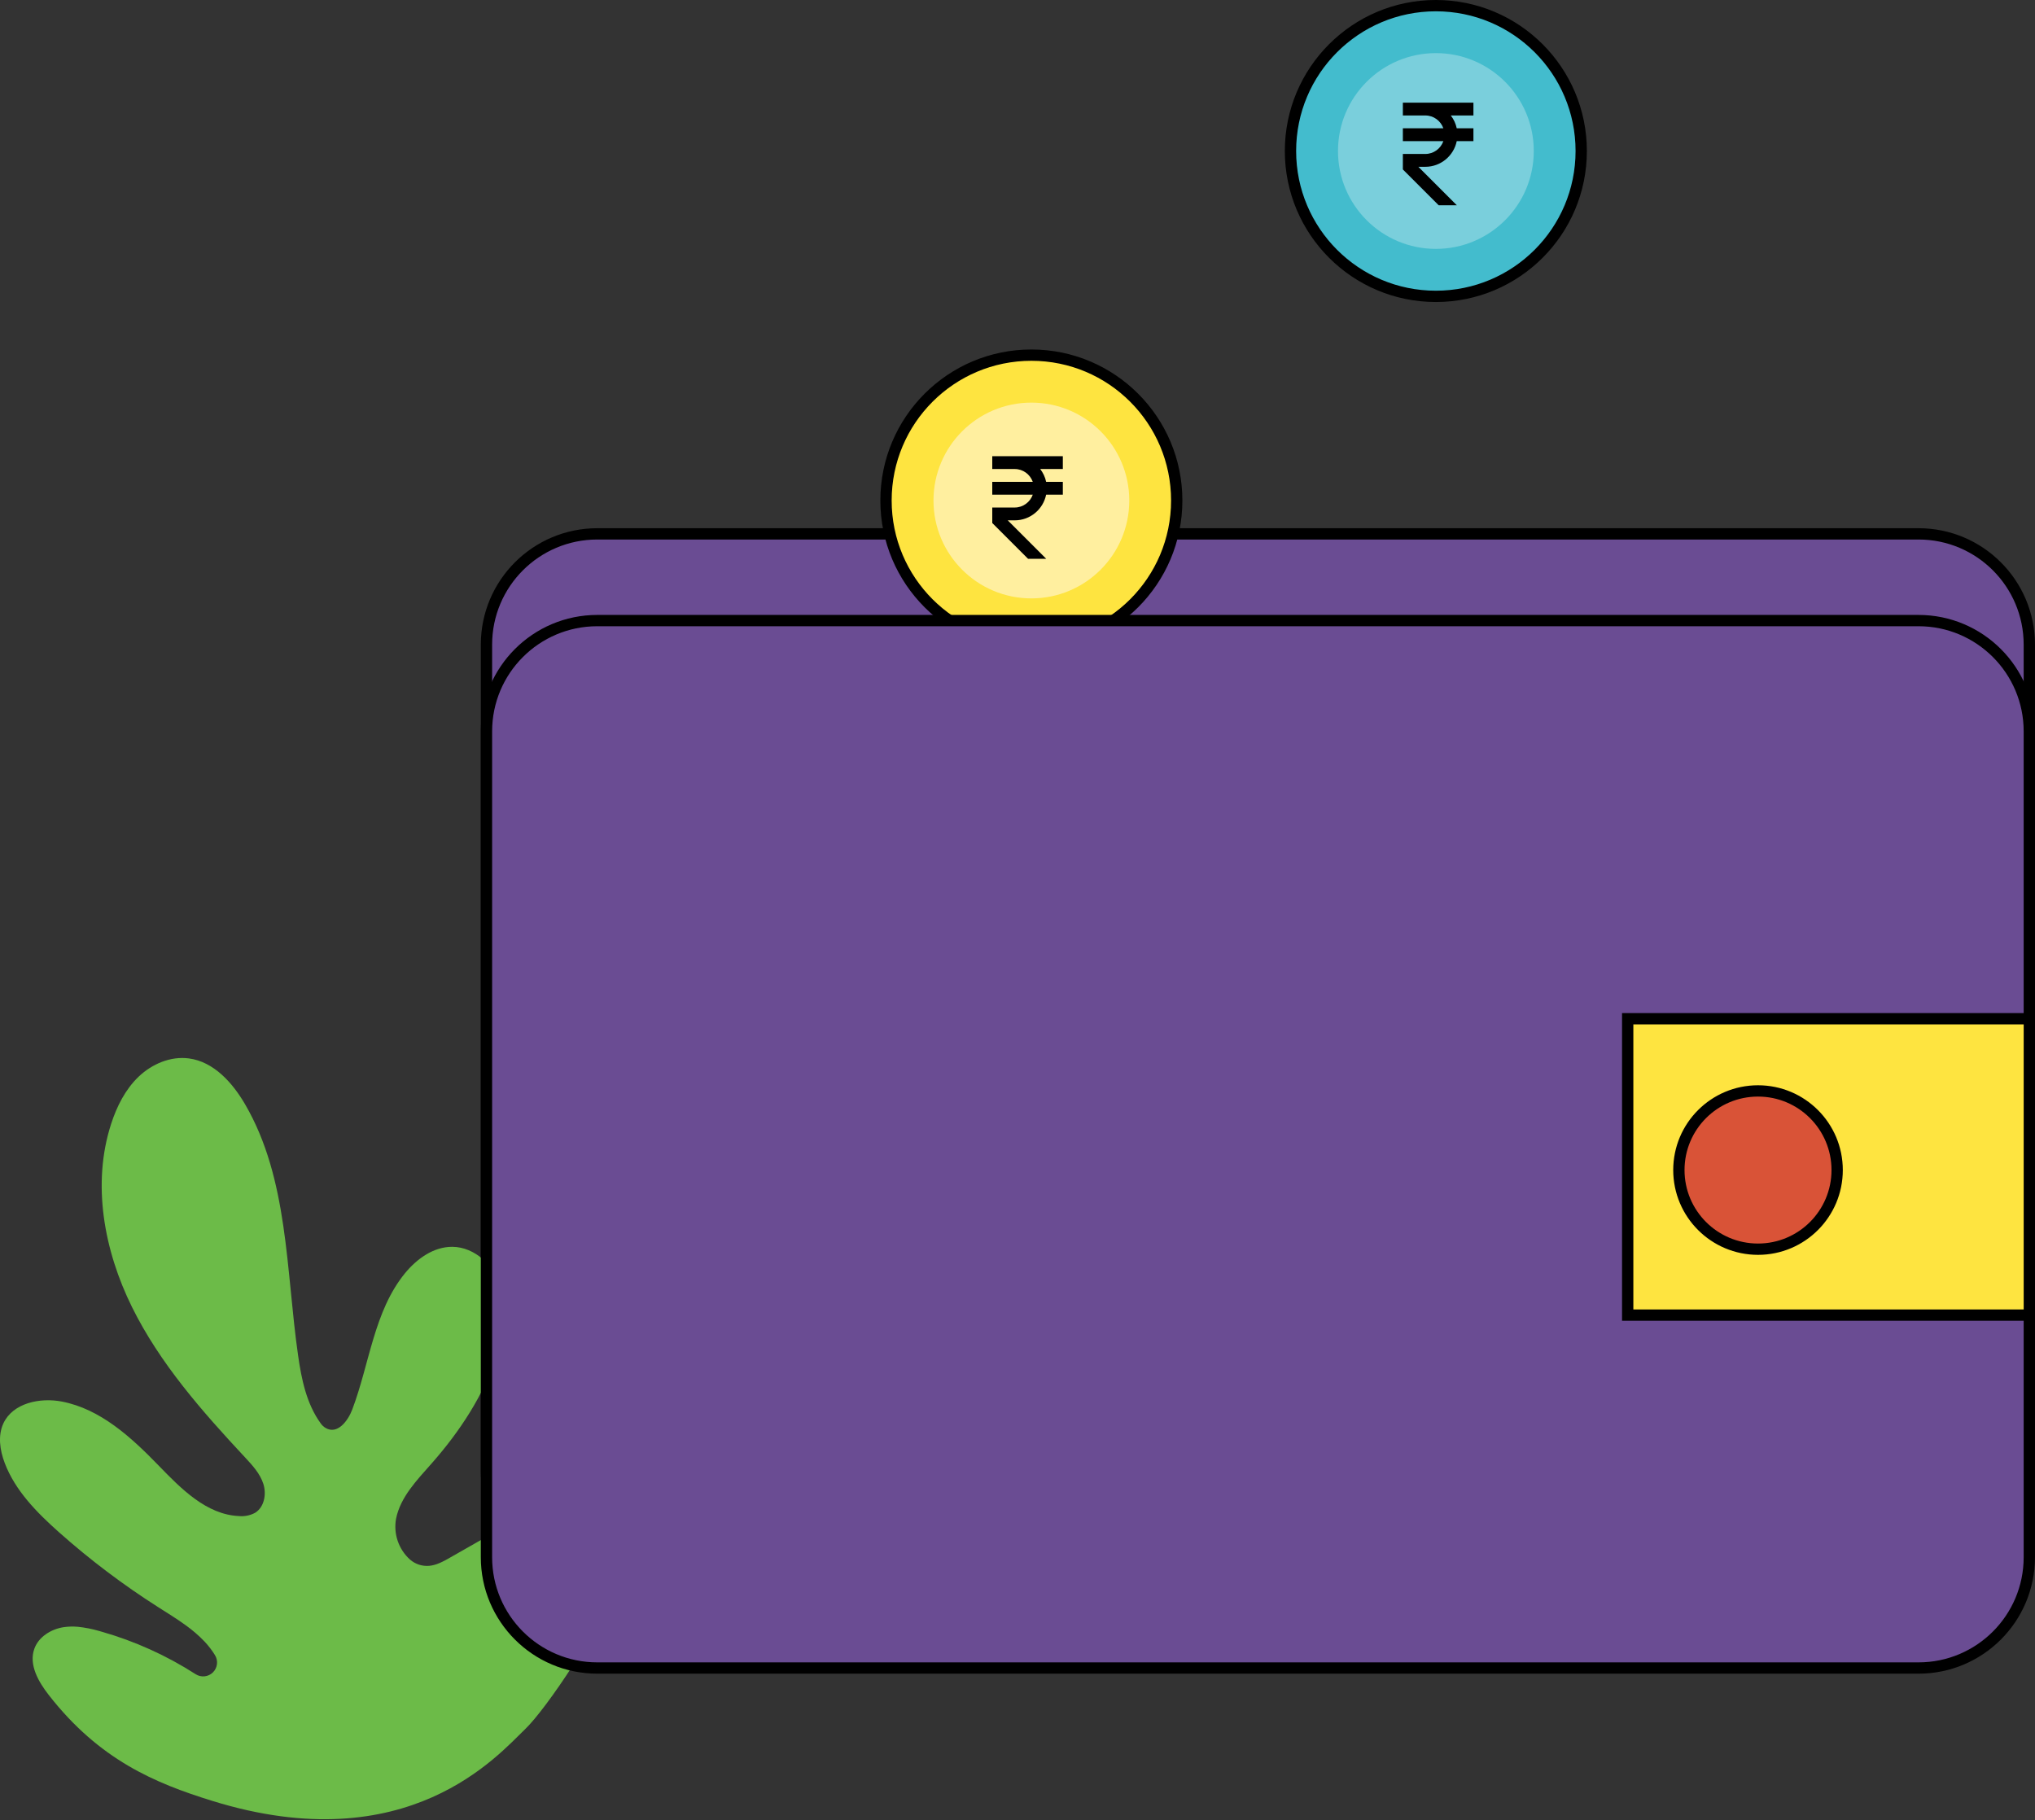 <svg width="180" height="161" viewBox="0 0 180 161" fill="none" xmlns="http://www.w3.org/2000/svg">
<rect x="0" y="0" width="180" height="161" fill="#333333" stroke="none"/>
<path d="M37.435 144.854L7.391 151.886L15.062 155.594L44.084 147.539L37.435 144.854Z" stroke="#22509B"/>
<path d="M52.831 47.224H169.697C175.11 47.224 179.498 51.612 179.498 57.025V130.076C179.498 135.489 175.11 139.877 169.697 139.877H52.831C47.417 139.877 43.029 135.489 43.029 130.076V57.025C43.029 51.612 47.417 47.224 52.831 47.224Z" fill="#6A4C93" stroke="black"/>
<path d="M104.084 44.273C104.084 51.374 98.328 57.13 91.227 57.13C84.126 57.13 78.369 51.374 78.369 44.273C78.369 37.172 84.126 31.415 91.227 31.415C98.328 31.415 104.084 37.172 104.084 44.273Z" fill="#FEE440" stroke="black"/>
<path d="M91.228 52.932C96.01 52.932 99.887 49.056 99.887 44.273C99.887 39.491 96.01 35.614 91.228 35.614C86.445 35.614 82.569 39.491 82.569 44.273C82.569 49.056 86.445 52.932 91.228 52.932Z" fill="#FFEF9F"/>
<path d="M139.862 13.357C139.862 20.459 134.105 26.215 127.004 26.215C119.903 26.215 114.146 20.459 114.146 13.357C114.146 6.257 119.903 0.5 127.004 0.5C134.105 0.5 139.862 6.257 139.862 13.357Z" fill="#43BCCD" stroke="black"/>
<g opacity="0.29">
<path d="M127.007 22.016C131.789 22.016 135.666 18.14 135.666 13.357C135.666 8.575 131.789 4.698 127.007 4.698C122.224 4.698 118.348 8.575 118.348 13.357C118.348 18.14 122.224 22.016 127.007 22.016Z" fill="white"/>
</g>
<path d="M18.77 159.299C13.706 157.73 8.792 155.678 4.315 149.938C3.396 148.762 2.533 147.255 3.036 145.847C3.415 144.788 4.512 144.109 5.625 143.936C6.04 143.875 6.461 143.864 6.878 143.901C6.88 143.901 6.882 143.901 6.883 143.901C7.525 143.967 8.159 144.092 8.778 144.273L8.955 144.324C11.91 145.164 14.725 146.435 17.309 148.097C17.543 148.246 17.82 148.312 18.097 148.283C18.373 148.254 18.631 148.133 18.83 147.939C19.028 147.745 19.155 147.489 19.19 147.214C19.225 146.939 19.166 146.66 19.022 146.422C18.758 145.991 18.451 145.589 18.106 145.22C17.597 144.688 17.04 144.205 16.441 143.776C15.645 143.195 14.795 142.676 13.964 142.146C10.873 140.178 7.946 137.965 5.208 135.529C3.255 133.788 1.344 131.857 0.416 129.41C-0.011 128.285 -0.205 126.988 0.304 125.898C1.144 124.108 3.522 123.606 5.468 123.977C8.877 124.631 11.599 127.129 14.013 129.619C16.016 131.689 18.261 133.98 21.137 134.107C21.627 134.153 22.12 134.054 22.555 133.823C23.375 133.326 23.586 132.174 23.294 131.26C23.001 130.345 22.324 129.615 21.671 128.913C17.874 124.84 14.137 120.601 11.671 115.61C9.205 110.618 8.113 104.724 9.827 99.424C10.329 97.874 11.084 96.367 12.261 95.241C13.439 94.115 15.09 93.41 16.707 93.625C18.909 93.915 20.568 95.774 21.684 97.693C25.519 104.278 25.285 112.347 26.365 119.89C26.667 122.002 27.107 124.167 28.365 125.906C28.48 126.073 28.631 126.213 28.806 126.317C29.841 126.917 30.77 125.708 31.158 124.682C32.693 120.625 33.076 115.985 35.823 112.626C36.871 111.348 38.354 110.279 40.007 110.29C42.026 110.303 43.755 111.989 44.344 113.92C44.933 115.852 44.58 117.949 43.949 119.867C42.778 123.423 40.676 126.616 38.203 129.425C36.899 130.908 35.423 132.405 35.032 134.339C34.913 134.997 34.963 135.674 35.178 136.306C35.394 136.938 35.767 137.505 36.263 137.953C36.495 138.155 36.765 138.308 37.058 138.404C37.35 138.499 37.658 138.535 37.965 138.509C38.628 138.449 39.227 138.111 39.805 137.782C40.047 137.644 40.291 137.504 40.535 137.367C41.5 136.817 42.465 136.267 43.43 135.717C45.883 134.317 48.846 132.887 51.402 134.092C52.706 134.708 53.56 135.92 53.962 137.31C54.322 138.572 54.322 139.91 53.962 141.172C53.201 143.796 48.403 151.098 46.424 152.982C44.112 155.181 36.098 164.67 18.77 159.299Z" fill="#6CBB48"/>
<path d="M52.831 54.895H169.697C175.11 54.895 179.498 59.283 179.498 64.696V137.747C179.498 143.16 175.11 147.548 169.697 147.548H52.831C47.417 147.548 43.029 143.16 43.029 137.747V64.696C43.029 59.283 47.417 54.895 52.831 54.895Z" fill="#6A4C93" stroke="black"/>
<path d="M143.973 116.331V90.115H179.5V116.331H143.973Z" fill="#FEE440" stroke="black"/>
<path d="M162.5 103.5C162.5 107.366 159.366 110.5 155.5 110.5C151.634 110.5 148.5 107.366 148.5 103.5C148.5 99.634 151.634 96.5 155.5 96.5C159.366 96.5 162.5 99.634 162.5 103.5Z" fill="#D95337" stroke="black"/>
<path d="M130.328 10.214V9.08H126.072H124.653H124.086V10.214H124.653H126.072C126.811 10.214 127.435 10.69 127.669 11.349H124.086V12.484H127.669C127.435 13.144 126.81 13.619 126.072 13.619H124.086V14.989L127.256 18.159H128.861L125.456 14.754H126.072C127.442 14.754 128.589 13.778 128.852 12.484H130.328V11.349H128.852C128.766 10.927 128.579 10.546 128.327 10.214H130.328Z" fill="black"/>
<path d="M94.01 41.488V40.353H89.754H88.335H87.768V41.488H88.335H89.754C90.493 41.488 91.116 41.964 91.351 42.623H87.768V43.758H91.351C91.116 44.417 90.492 44.893 89.754 44.893H87.768V46.263L90.937 49.432H92.542L89.137 46.028H89.754C91.124 46.028 92.27 45.051 92.533 43.758H94.01V42.623H92.533C92.448 42.201 92.26 41.819 92.009 41.488H94.01Z" fill="black"/>
</svg>
